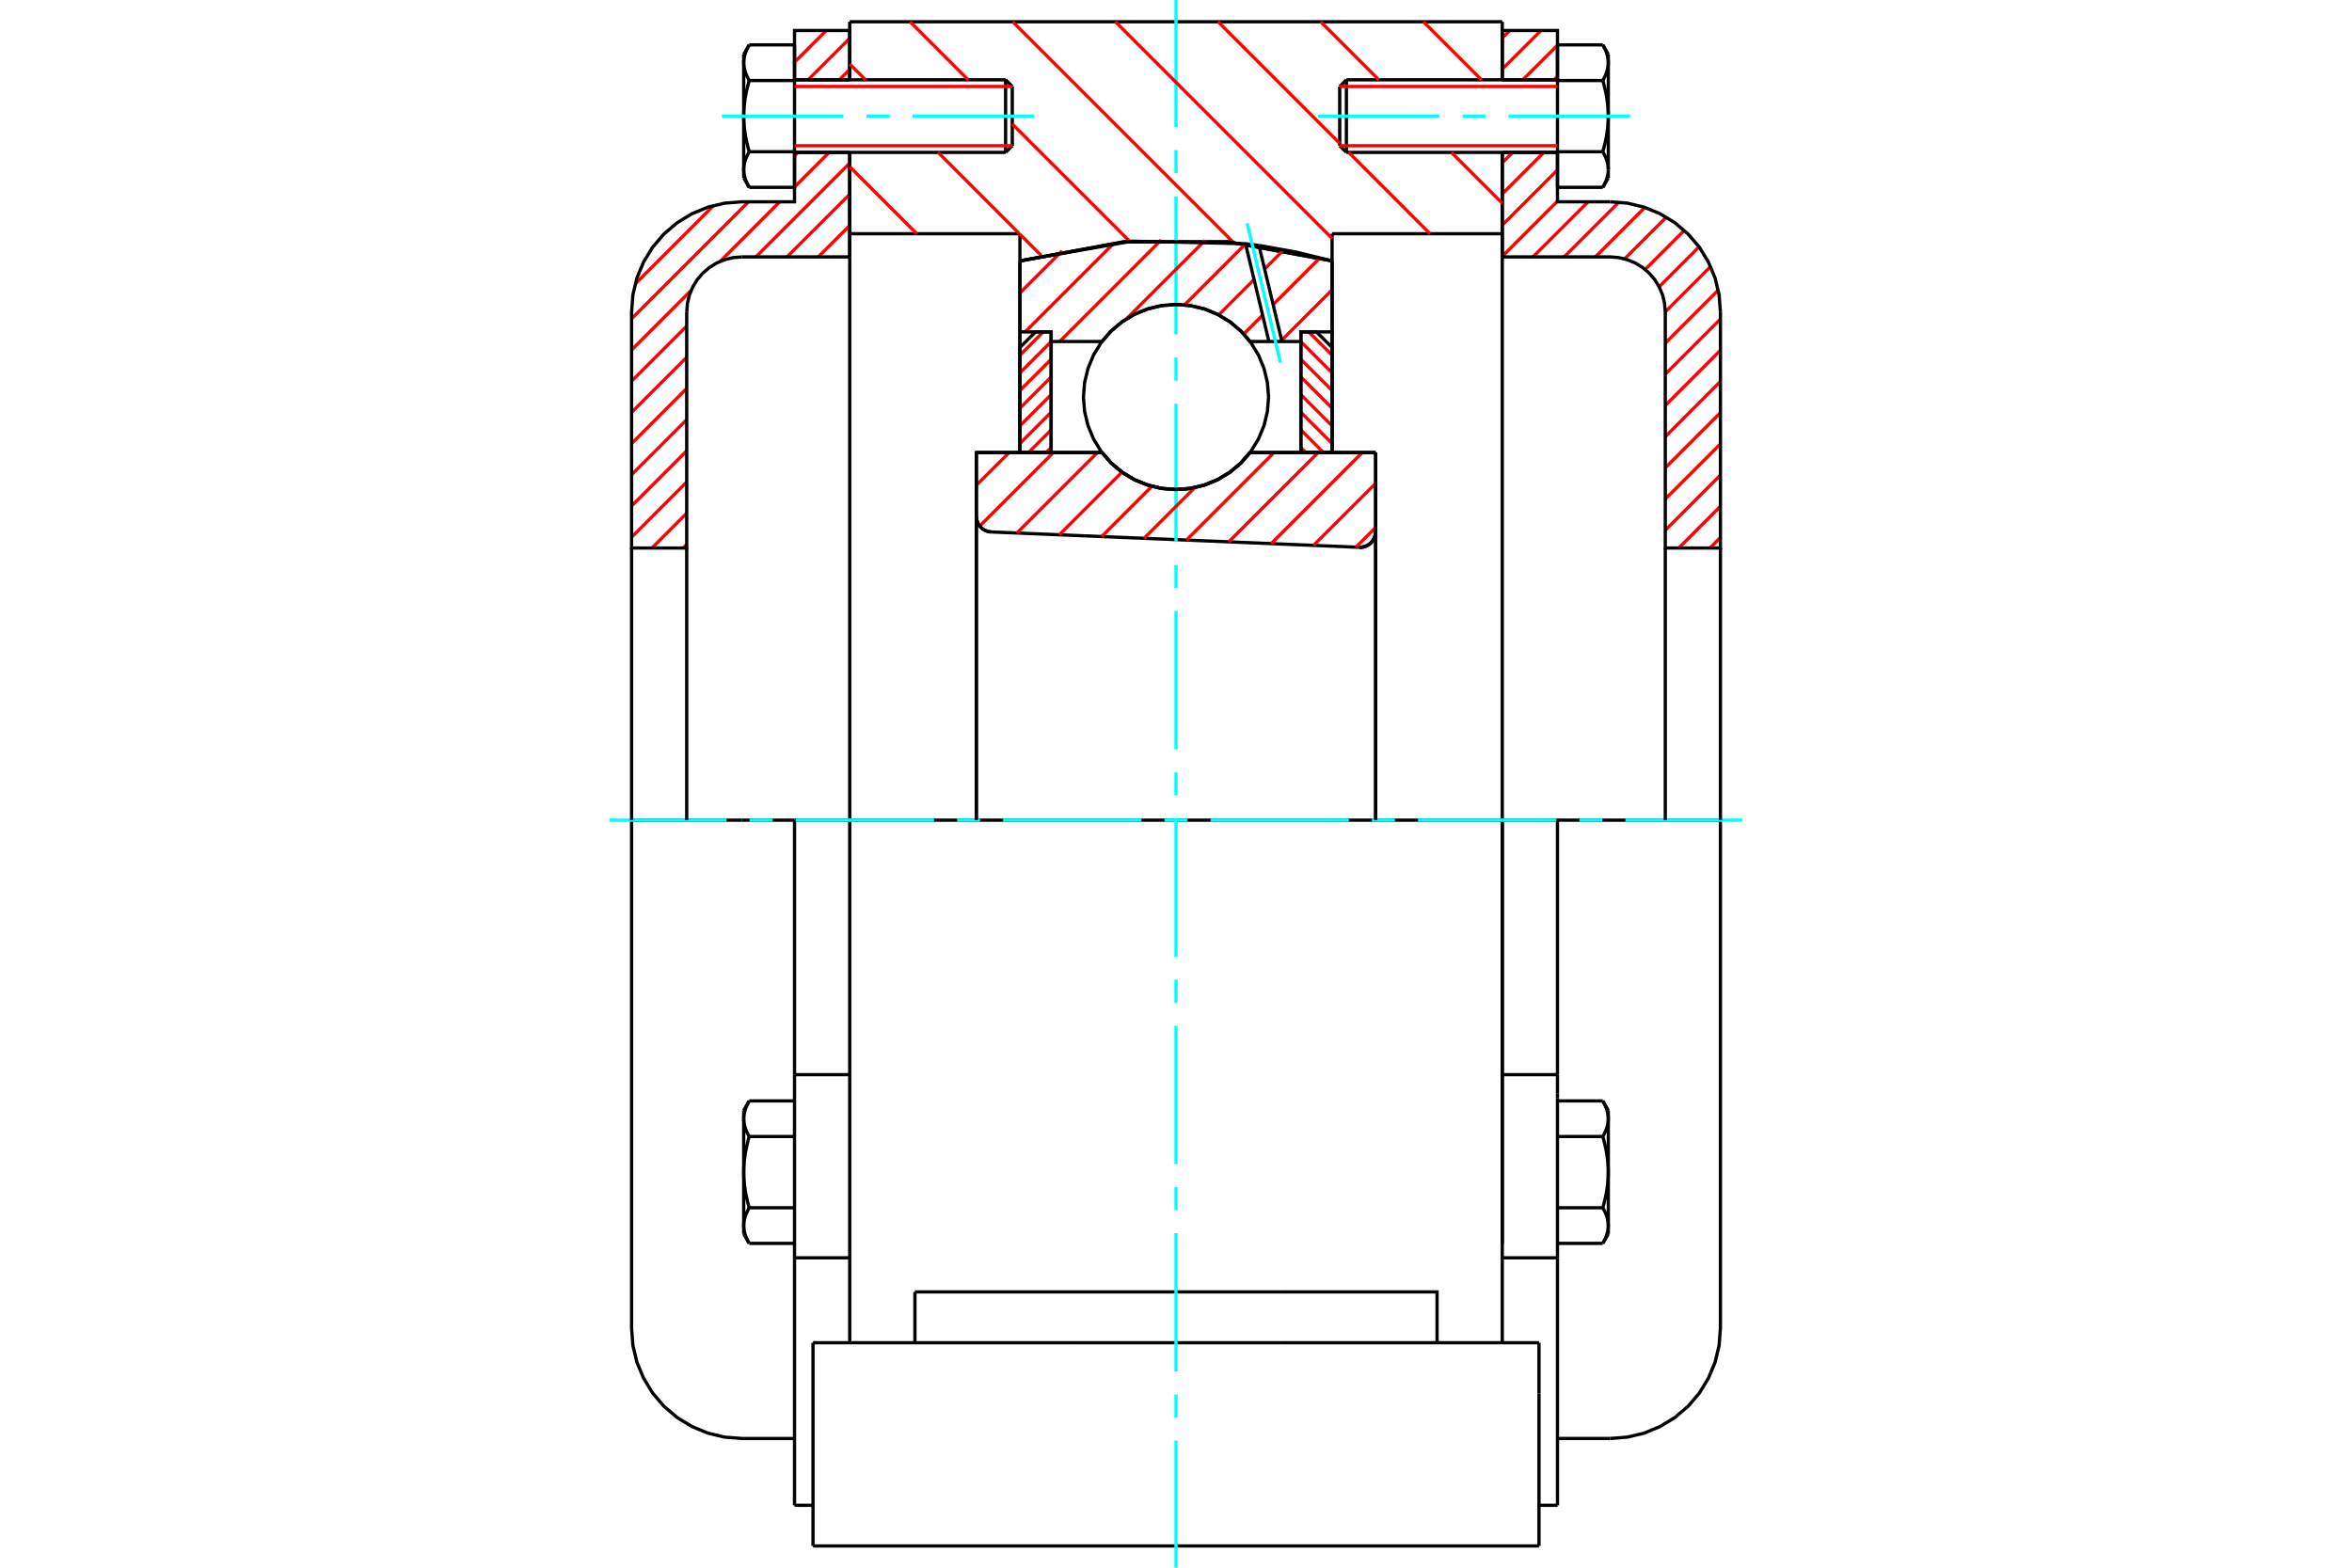 <?xml version="1.0" standalone="no"?>
<!DOCTYPE svg PUBLIC "-//W3C//DTD SVG 1.1//EN"
	"http://www.w3.org/Graphics/SVG/1.1/DTD/svg11.dtd">
<svg xmlns="http://www.w3.org/2000/svg" height="100%" width="100%" viewBox="0 0 36000 24000">
	<rect x="-1800" y="-1200" width="39600" height="26400" style="fill:#FFF"/>
	<g style="fill:none; fill-rule:evenodd" transform="matrix(1 0 0 1 0 0)">
		<g style="fill:none; stroke:#000; stroke-width:50; shape-rendering:geometricPrecision">
			<polyline points="20807,8379 20845,8377 20883,8369 20919,8356 20952,8337 20982,8312 21008,8283 21028,8251 21043,8216 21052,8178 21056,8140"/>
			<line x1="21056" y1="6928" x2="21056" y2="8140"/>
			<line x1="19133" y1="6928" x2="21056" y2="6928"/>
			<polyline points="16867,6928 17011,7092 17179,7232 17366,7345 17569,7427 17782,7478 18000,7494 18218,7478 18431,7427 18634,7345 18821,7232 18989,7092 19133,6928"/>
			<line x1="14944" y1="6928" x2="16867" y2="6928"/>
			<line x1="14944" y1="7905" x2="14944" y2="6928"/>
			<polyline points="14944,7905 14947,7942 14956,7977 14969,8011 14988,8042 15011,8070 15038,8095 15069,8115 15102,8130 15137,8139 15173,8144"/>
			<line x1="20807" y1="8379" x2="15173" y2="8144"/>
			<line x1="21056" y1="8140" x2="21056" y2="12556"/>
			<line x1="14944" y1="7905" x2="14944" y2="12556"/>
			<polyline points="20807,8379 20845,8377 20883,8369 20919,8356 20952,8337 20982,8312 21008,8283 21028,8251 21043,8216 21052,8178 21056,8140"/>
			<line x1="22994" y1="12556" x2="13006" y2="12556"/>
			<line x1="22994" y1="3578" x2="20389" y2="3578"/>
			<line x1="22994" y1="2333" x2="22994" y2="3578"/>
			<line x1="22994" y1="333" x2="22994" y2="1222"/>
			<line x1="13006" y1="333" x2="22994" y2="333"/>
			<line x1="13006" y1="1222" x2="13006" y2="333"/>
			<line x1="13006" y1="3578" x2="13006" y2="2333"/>
			<line x1="15611" y1="3578" x2="13006" y2="3578"/>
			<line x1="15611" y1="3994" x2="15611" y2="3578"/>
			<polyline points="20389,3994 18805,3703 17195,3703 15611,3994"/>
			<line x1="20389" y1="3578" x2="20389" y2="3994"/>
			<line x1="15611" y1="6928" x2="15611" y2="3994"/>
			<line x1="13006" y1="12556" x2="13006" y2="3578"/>
			<line x1="20389" y1="3994" x2="20389" y2="6928"/>
			<polyline points="13006,20556 13006,18781 13006,12556"/>
			<line x1="12444" y1="23667" x2="23556" y2="23667"/>
			<line x1="14004" y1="20556" x2="14004" y2="19778"/>
			<line x1="16402" y1="19778" x2="14004" y2="19778"/>
			<line x1="16402" y1="20556" x2="19598" y2="20556"/>
			<line x1="19598" y1="19778" x2="16402" y2="19778"/>
			<polyline points="21996,20556 21996,19778 19598,19778"/>
			<line x1="22994" y1="20556" x2="22994" y2="18781"/>
			<line x1="19598" y1="20556" x2="23556" y2="20556"/>
			<line x1="22994" y1="3578" x2="22994" y2="19041"/>
			<line x1="23556" y1="21333" x2="23556" y2="20556"/>
			<line x1="23556" y1="23667" x2="23556" y2="21333"/>
			<polyline points="12444,23667 12444,21333 12444,20556"/>
			<line x1="22994" y1="18781" x2="22994" y2="12556"/>
			<line x1="12444" y1="20556" x2="16402" y2="20556"/>
			<line x1="12161" y1="16452" x2="13006" y2="16452"/>
			<polyline points="12161,16452 12161,16736 12161,16809 12161,19256 12161,23045"/>
			<polyline points="11383,18762 11383,18770 11384,18777 11384,18785 11384,18792 11385,18800 11386,18807 11387,18815 11388,18822 11389,18830 11390,18837 11392,18845 11393,18852 11395,18860 11397,18867 11399,18875 11401,18882 11403,18890 11405,18898 11408,18905 11410,18913 11413,18921 11416,18928 11419,18936 11422,18944 11426,18952 11429,18960 11433,18968 11437,18976 11441,18984 11445,18993 11449,19001 11453,19009 11458,19018 11463,19026 11468,19035"/>
			<line x1="11383" y1="18889" x2="11383" y2="18762"/>
			<polyline points="11383,17944 11383,17959 11384,17974 11384,17989 11384,18004 11385,18019 11386,18034 11387,18049 11388,18064 11389,18079 11390,18094 11392,18109 11393,18124 11395,18139 11397,18154 11399,18169 11401,18184 11403,18199 11405,18215 11408,18230 11410,18246 11413,18261 11416,18277 11419,18292 11422,18308 11426,18324 11429,18340 11433,18356 11437,18372 11441,18389 11445,18405 11449,18422 11453,18438 11458,18455 11463,18472 11468,18490"/>
			<line x1="11383" y1="18762" x2="11383" y2="17944"/>
			<polyline points="11468,18490 11463,18498 11458,18507 11453,18515 11449,18524 11445,18532 11441,18540 11437,18548 11433,18557 11429,18565 11426,18573 11422,18581 11419,18588 11416,18596 11413,18604 11410,18612 11408,18620 11405,18627 11403,18635 11401,18642 11399,18650 11397,18658 11395,18665 11393,18673 11392,18680 11390,18688 11389,18695 11388,18703 11387,18710 11386,18718 11385,18725 11384,18732 11384,18740 11384,18747 11383,18755 11383,18762"/>
			<polyline points="11383,17127 11383,17134 11384,17142 11384,17149 11384,17156 11385,17164 11386,17171 11387,17179 11388,17186 11389,17194 11390,17201 11392,17209 11393,17216 11395,17224 11397,17231 11399,17239 11401,17246 11403,17254 11405,17262 11408,17269 11410,17277 11413,17285 11416,17293 11419,17300 11422,17308 11426,17316 11429,17324 11433,17332 11437,17340 11441,17349 11445,17357 11449,17365 11453,17374 11458,17382 11463,17391 11468,17399"/>
			<line x1="11383" y1="17944" x2="11383" y2="17127"/>
			<polyline points="11468,17399 11463,17416 11458,17433 11453,17450 11449,17467 11445,17484 11441,17500 11437,17517 11433,17533 11429,17549 11426,17565 11422,17581 11419,17597 11416,17612 11413,17628 11410,17643 11408,17659 11405,17674 11403,17689 11401,17705 11399,17720 11397,17735 11395,17750 11393,17765 11392,17780 11390,17795 11389,17810 11388,17825 11387,17840 11386,17855 11385,17870 11384,17885 11384,17900 11384,17914 11383,17929 11383,17944"/>
			<line x1="11383" y1="17127" x2="11383" y2="17000"/>
			<polyline points="11468,16854 11463,16863 11458,16871 11453,16880 11449,16888 11445,16896 11441,16904 11437,16913 11433,16921 11429,16929 11426,16937 11422,16945 11419,16953 11416,16960 11413,16968 11410,16976 11408,16984 11405,16991 11403,16999 11401,17007 11399,17014 11397,17022 11395,17029 11393,17037 11392,17044 11390,17052 11389,17059 11388,17067 11387,17074 11386,17082 11385,17089 11384,17097 11384,17104 11384,17112 11383,17119 11383,17127"/>
			<line x1="12161" y1="17399" x2="11468" y2="17399"/>
			<line x1="12161" y1="16854" x2="11468" y2="16854"/>
			<line x1="12161" y1="18490" x2="11468" y2="18490"/>
			<line x1="12161" y1="19035" x2="11468" y2="19035"/>
			<line x1="11356" y1="12556" x2="9667" y2="12556"/>
			<line x1="12161" y1="12556" x2="11356" y2="12556"/>
			<line x1="13006" y1="12556" x2="12161" y2="12556"/>
			<line x1="9667" y1="12556" x2="9667" y2="20333"/>
			<line x1="12161" y1="12556" x2="12161" y2="16452"/>
			<line x1="15494" y1="2231" x2="15494" y2="1324"/>
			<line x1="15392" y1="2333" x2="15392" y2="1222"/>
			<polyline points="11468,2323 11463,2332 11458,2340 11453,2349 11449,2357 11445,2365 11441,2374 11437,2382 11433,2390 11429,2398 11426,2406 11422,2414 11419,2422 11416,2430 11413,2437 11410,2445 11408,2453 11405,2461 11403,2468 11401,2476 11399,2483 11397,2491 11395,2498 11393,2506 11392,2513 11390,2521 11389,2528 11388,2536 11387,2543 11386,2551 11385,2558 11384,2566 11384,2573 11384,2581 11383,2588 11383,2596"/>
			<polyline points="11383,1778 11383,1793 11384,1808 11384,1823 11384,1838 11385,1853 11386,1867 11387,1882 11388,1897 11389,1912 11390,1927 11392,1942 11393,1957 11395,1972 11397,1987 11399,2002 11401,2018 11403,2033 11405,2048 11408,2063 11410,2079 11413,2094 11416,2110 11419,2126 11422,2141 11426,2157 11429,2173 11433,2189 11437,2206 11441,2222 11445,2238 11449,2255 11453,2272 11458,2289 11463,2306 11468,2323"/>
			<line x1="11383" y1="2596" x2="11383" y2="1778"/>
			<polyline points="11383,960 11383,967 11384,975 11384,982 11384,990 11385,997 11386,1005 11387,1012 11388,1020 11389,1027 11390,1035 11392,1042 11393,1050 11395,1057 11397,1065 11399,1072 11401,1080 11403,1087 11405,1095 11408,1103 11410,1110 11413,1118 11416,1126 11419,1134 11422,1142 11426,1150 11429,1158 11433,1166 11437,1174 11441,1182 11445,1190 11449,1199 11453,1207 11458,1215 11463,1224 11468,1233"/>
			<line x1="11383" y1="1778" x2="11383" y2="960"/>
			<polyline points="11468,1233 11463,1250 11458,1267 11453,1284 11449,1301 11445,1317 11441,1334 11437,1350 11433,1366 11429,1382 11426,1398 11422,1414 11419,1430 11416,1446 11413,1461 11410,1477 11408,1492 11405,1507 11403,1523 11401,1538 11399,1553 11397,1568 11395,1583 11393,1598 11392,1613 11390,1628 11389,1643 11388,1658 11387,1673 11386,1688 11385,1703 11384,1718 11384,1733 11384,1748 11383,1763 11383,1778"/>
			<line x1="11383" y1="960" x2="11383" y2="833"/>
			<polyline points="11468,687 11463,696 11458,704 11453,713 11449,721 11445,730 11441,738 11437,746 11433,754 11429,762 11426,770 11422,778 11419,786 11416,794 11413,802 11410,809 11408,817 11405,825 11403,832 11401,840 11399,848 11397,855 11395,863 11393,870 11392,878 11390,885 11389,893 11388,900 11387,908 11386,915 11385,922 11384,930 11384,937 11384,945 11383,952 11383,960"/>
			<polyline points="11383,2596 11383,2603 11384,2611 11384,2618 11384,2626 11385,2633 11386,2641 11387,2648 11388,2655 11389,2663 11390,2670 11392,2678 11393,2685 11395,2693 11397,2700 11399,2708 11401,2716 11403,2723 11405,2731 11408,2739 11410,2746 11413,2754 11416,2762 11419,2770 11422,2778 11426,2785 11429,2793 11433,2801 11437,2810 11441,2818 11445,2826 11449,2834 11453,2843 11458,2851 11463,2860 11468,2868"/>
			<line x1="11383" y1="2722" x2="11383" y2="2596"/>
			<line x1="12161" y1="687" x2="11468" y2="687"/>
			<line x1="12161" y1="1233" x2="11468" y2="1233"/>
			<line x1="12161" y1="1233" x2="12161" y2="687"/>
			<line x1="12161" y1="2323" x2="11468" y2="2323"/>
			<line x1="12161" y1="2323" x2="12161" y2="1233"/>
			<line x1="12161" y1="2868" x2="11468" y2="2868"/>
			<line x1="12161" y1="2868" x2="12161" y2="2323"/>
			<line x1="12161" y1="19256" x2="13006" y2="19256"/>
			<line x1="12161" y1="23045" x2="12444" y2="23045"/>
			<line x1="11383" y1="18889" x2="11468" y2="19035"/>
			<line x1="11468" y1="16854" x2="11383" y2="17000"/>
			<polyline points="9667,20333 9687,20598 9749,20855 9851,21100 9989,21326 10161,21528 10363,21700 10589,21838 10834,21940 11091,22001 11356,22022 12161,22022"/>
			<line x1="15392" y1="2333" x2="15494" y2="2231"/>
			<line x1="15494" y1="1324" x2="15392" y2="1222"/>
			<line x1="12161" y1="2333" x2="15392" y2="2333"/>
			<line x1="15392" y1="1222" x2="12161" y2="1222"/>
			<line x1="11468" y1="687" x2="11383" y2="833"/>
			<line x1="11383" y1="2722" x2="11468" y2="2868"/>
			<line x1="22994" y1="16452" x2="23839" y2="16452"/>
			<line x1="23839" y1="16736" x2="23839" y2="16452"/>
			<line x1="23839" y1="16809" x2="23839" y2="16736"/>
			<line x1="23839" y1="19256" x2="23839" y2="16809"/>
			<polyline points="23839,16452 23839,12556 22994,12556"/>
			<line x1="23839" y1="23045" x2="23839" y2="19256"/>
			<polyline points="24617,17127 24617,17119 24616,17112 24616,17104 24616,17097 24615,17089 24614,17082 24613,17074 24612,17067 24611,17059 24610,17052 24608,17044 24607,17037 24605,17029 24603,17022 24601,17014 24599,17007 24597,16999 24595,16991 24592,16984 24590,16976 24587,16968 24584,16960 24581,16953 24578,16945 24574,16937 24571,16929 24567,16921 24563,16913 24559,16904 24555,16896 24551,16888 24547,16880 24542,16871 24537,16863 24532,16854"/>
			<line x1="24617" y1="17000" x2="24617" y2="17127"/>
			<polyline points="24617,17944 24617,17929 24616,17914 24616,17900 24616,17885 24615,17870 24614,17855 24613,17840 24612,17825 24611,17810 24610,17795 24608,17780 24607,17765 24605,17750 24603,17735 24601,17720 24599,17705 24597,17689 24595,17674 24592,17659 24590,17643 24587,17628 24584,17612 24581,17597 24578,17581 24574,17565 24571,17549 24567,17533 24563,17517 24559,17500 24555,17484 24551,17467 24547,17450 24542,17433 24537,17416 24532,17399"/>
			<line x1="24617" y1="17127" x2="24617" y2="17944"/>
			<polyline points="24532,17399 24537,17391 24542,17382 24547,17374 24551,17365 24555,17357 24559,17349 24563,17340 24567,17332 24571,17324 24574,17316 24578,17308 24581,17300 24584,17293 24587,17285 24590,17277 24592,17269 24595,17262 24597,17254 24599,17246 24601,17239 24603,17231 24605,17224 24607,17216 24608,17209 24610,17201 24611,17194 24612,17186 24613,17179 24614,17171 24615,17164 24616,17156 24616,17149 24616,17142 24617,17134 24617,17127"/>
			<polyline points="24617,18762 24617,18755 24616,18747 24616,18740 24616,18732 24615,18725 24614,18718 24613,18710 24612,18703 24611,18695 24610,18688 24608,18680 24607,18673 24605,18665 24603,18658 24601,18650 24599,18642 24597,18635 24595,18627 24592,18620 24590,18612 24587,18604 24584,18596 24581,18588 24578,18581 24574,18573 24571,18565 24567,18557 24563,18548 24559,18540 24555,18532 24551,18524 24547,18515 24542,18507 24537,18498 24532,18490"/>
			<line x1="24617" y1="17944" x2="24617" y2="18762"/>
			<polyline points="24532,18490 24537,18472 24542,18455 24547,18438 24551,18422 24555,18405 24559,18389 24563,18372 24567,18356 24571,18340 24574,18324 24578,18308 24581,18292 24584,18277 24587,18261 24590,18246 24592,18230 24595,18215 24597,18199 24599,18184 24601,18169 24603,18154 24605,18139 24607,18124 24608,18109 24610,18094 24611,18079 24612,18064 24613,18049 24614,18034 24615,18019 24616,18004 24616,17989 24616,17974 24617,17959 24617,17944"/>
			<line x1="24617" y1="18762" x2="24617" y2="18889"/>
			<polyline points="24532,19035 24537,19026 24542,19018 24547,19009 24551,19001 24555,18993 24559,18984 24563,18976 24567,18968 24571,18960 24574,18952 24578,18944 24581,18936 24584,18928 24587,18921 24590,18913 24592,18905 24595,18898 24597,18890 24599,18882 24601,18875 24603,18867 24605,18860 24607,18852 24608,18845 24610,18837 24611,18830 24612,18822 24613,18815 24614,18807 24615,18800 24616,18792 24616,18785 24616,18777 24617,18770 24617,18762"/>
			<line x1="23839" y1="19035" x2="24532" y2="19035"/>
			<line x1="23839" y1="18490" x2="24532" y2="18490"/>
			<line x1="23839" y1="17399" x2="24532" y2="17399"/>
			<line x1="23839" y1="16854" x2="24532" y2="16854"/>
			<polyline points="26333,12556 24644,12556 23839,12556"/>
			<line x1="26333" y1="20333" x2="26333" y2="12556"/>
			<line x1="20506" y1="1324" x2="20506" y2="2231"/>
			<line x1="20608" y1="1222" x2="20608" y2="2333"/>
			<polyline points="24617,960 24617,952 24616,945 24616,937 24616,930 24615,922 24614,915 24613,908 24612,900 24611,893 24610,885 24608,878 24607,870 24605,863 24603,855 24601,848 24599,840 24597,832 24595,825 24592,817 24590,809 24587,802 24584,794 24581,786 24578,778 24574,770 24571,762 24567,754 24563,746 24559,738 24555,730 24551,721 24547,713 24542,704 24537,696 24532,687"/>
			<line x1="24617" y1="833" x2="24617" y2="960"/>
			<polyline points="24532,2868 24537,2860 24542,2851 24547,2843 24551,2834 24555,2826 24559,2818 24563,2810 24567,2801 24571,2793 24574,2785 24578,2778 24581,2770 24584,2762 24587,2754 24590,2746 24592,2739 24595,2731 24597,2723 24599,2716 24601,2708 24603,2700 24605,2693 24607,2685 24608,2678 24610,2670 24611,2663 24612,2655 24613,2648 24614,2641 24615,2633 24616,2626 24616,2618 24616,2611 24617,2603 24617,2596 24617,2722"/>
			<polyline points="24617,1778 24617,1763 24616,1748 24616,1733 24616,1718 24615,1703 24614,1688 24613,1673 24612,1658 24611,1643 24610,1628 24608,1613 24607,1598 24605,1583 24603,1568 24601,1553 24599,1538 24597,1523 24595,1507 24592,1492 24590,1477 24587,1461 24584,1446 24581,1430 24578,1414 24574,1398 24571,1382 24567,1366 24563,1350 24559,1334 24555,1317 24551,1301 24547,1284 24542,1267 24537,1250 24532,1233"/>
			<line x1="24617" y1="960" x2="24617" y2="1778"/>
			<polyline points="24532,1233 24537,1224 24542,1215 24547,1207 24551,1199 24555,1190 24559,1182 24563,1174 24567,1166 24571,1158 24574,1150 24578,1142 24581,1134 24584,1126 24587,1118 24590,1110 24592,1103 24595,1095 24597,1087 24599,1080 24601,1072 24603,1065 24605,1057 24607,1050 24608,1042 24610,1035 24611,1027 24612,1020 24613,1012 24614,1005 24615,997 24616,990 24616,982 24616,975 24617,967 24617,960"/>
			<polyline points="24617,2596 24617,2588 24616,2581 24616,2573 24616,2566 24615,2558 24614,2551 24613,2543 24612,2536 24611,2528 24610,2521 24608,2513 24607,2506 24605,2498 24603,2491 24601,2483 24599,2476 24597,2468 24595,2461 24592,2453 24590,2445 24587,2437 24584,2430 24581,2422 24578,2414 24574,2406 24571,2398 24567,2390 24563,2382 24559,2374 24555,2365 24551,2357 24547,2349 24542,2340 24537,2332 24532,2323"/>
			<line x1="24617" y1="1778" x2="24617" y2="2596"/>
			<polyline points="24532,2323 24537,2306 24542,2289 24547,2272 24551,2255 24555,2238 24559,2222 24563,2206 24567,2189 24571,2173 24574,2157 24578,2141 24581,2126 24584,2110 24587,2094 24590,2079 24592,2063 24595,2048 24597,2033 24599,2018 24601,2002 24603,1987 24605,1972 24607,1957 24608,1942 24610,1927 24611,1912 24612,1897 24613,1882 24614,1867 24615,1853 24616,1838 24616,1823 24616,1808 24617,1793 24617,1778"/>
			<line x1="23839" y1="1233" x2="24532" y2="1233"/>
			<polyline points="23839,1233 23839,2323 24532,2323"/>
			<line x1="23839" y1="687" x2="24532" y2="687"/>
			<line x1="23839" y1="687" x2="23839" y2="1233"/>
			<line x1="23839" y1="2868" x2="24532" y2="2868"/>
			<line x1="23839" y1="2323" x2="23839" y2="2868"/>
			<line x1="22994" y1="19256" x2="23839" y2="19256"/>
			<line x1="23556" y1="23045" x2="23839" y2="23045"/>
			<line x1="24617" y1="17000" x2="24532" y2="16854"/>
			<line x1="24532" y1="19035" x2="24617" y2="18889"/>
			<polyline points="24644,22022 24909,22001 25166,21940 25411,21838 25637,21700 25839,21528 26011,21326 26149,21100 26251,20855 26313,20598 26333,20333"/>
			<line x1="23839" y1="22022" x2="24644" y2="22022"/>
			<line x1="20608" y1="1222" x2="20506" y2="1324"/>
			<line x1="20506" y1="2231" x2="20608" y2="2333"/>
			<line x1="23839" y1="1222" x2="20608" y2="1222"/>
			<line x1="20608" y1="2333" x2="23839" y2="2333"/>
			<line x1="24617" y1="833" x2="24532" y2="687"/>
			<line x1="24532" y1="2868" x2="24617" y2="2722"/>
		</g>
		<g style="fill:none; stroke:#0FF; stroke-width:50; shape-rendering:geometricPrecision">
			<line x1="18000" y1="24000" x2="18000" y2="22054"/>
			<line x1="18000" y1="21701" x2="18000" y2="21349"/>
			<line x1="18000" y1="20996" x2="18000" y2="18879"/>
			<line x1="18000" y1="18526" x2="18000" y2="18174"/>
			<line x1="18000" y1="17821" x2="18000" y2="15704"/>
			<line x1="18000" y1="15351" x2="18000" y2="14999"/>
			<line x1="18000" y1="14646" x2="18000" y2="12529"/>
			<line x1="18000" y1="12176" x2="18000" y2="11824"/>
			<line x1="18000" y1="11471" x2="18000" y2="9354"/>
			<line x1="18000" y1="9001" x2="18000" y2="8649"/>
			<line x1="18000" y1="8296" x2="18000" y2="6179"/>
			<line x1="18000" y1="5826" x2="18000" y2="5474"/>
			<line x1="18000" y1="5121" x2="18000" y2="3004"/>
			<line x1="18000" y1="2651" x2="18000" y2="2299"/>
			<line x1="18000" y1="1946" x2="18000" y2="0"/>
			<line x1="9333" y1="12556" x2="11121" y2="12556"/>
			<line x1="11474" y1="12556" x2="11826" y2="12556"/>
			<line x1="12179" y1="12556" x2="14296" y2="12556"/>
			<line x1="14649" y1="12556" x2="15001" y2="12556"/>
			<line x1="15354" y1="12556" x2="17471" y2="12556"/>
			<line x1="17824" y1="12556" x2="18176" y2="12556"/>
			<line x1="18529" y1="12556" x2="20646" y2="12556"/>
			<line x1="20999" y1="12556" x2="21351" y2="12556"/>
			<line x1="21704" y1="12556" x2="23821" y2="12556"/>
			<line x1="24174" y1="12556" x2="24526" y2="12556"/>
			<line x1="24879" y1="12556" x2="26667" y2="12556"/>
			<line x1="11050" y1="1778" x2="12910" y2="1778"/>
			<line x1="13263" y1="1778" x2="13615" y2="1778"/>
			<line x1="13968" y1="1778" x2="15828" y2="1778"/>
			<line x1="20172" y1="1778" x2="22032" y2="1778"/>
			<line x1="22385" y1="1778" x2="22737" y2="1778"/>
			<line x1="23090" y1="1778" x2="24950" y2="1778"/>
		</g>
		<g style="fill:none; stroke:#F00; stroke-width:50; shape-rendering:geometricPrecision">
			<line x1="26333" y1="8229" x2="26173" y2="8389"/>
			<line x1="26333" y1="7751" x2="25696" y2="8389"/>
			<line x1="26333" y1="7273" x2="25489" y2="8118"/>
			<line x1="26333" y1="6796" x2="25489" y2="7640"/>
			<line x1="26333" y1="6318" x2="25489" y2="7162"/>
			<line x1="26333" y1="5840" x2="25489" y2="6685"/>
			<line x1="26333" y1="5363" x2="25489" y2="6207"/>
			<line x1="26333" y1="4885" x2="25489" y2="5729"/>
			<line x1="26299" y1="4442" x2="25489" y2="5252"/>
			<line x1="26182" y1="4081" x2="25489" y2="4774"/>
			<line x1="26006" y1="3779" x2="25395" y2="4391"/>
			<line x1="25779" y1="3528" x2="25181" y2="4126"/>
			<line x1="25505" y1="3325" x2="24866" y2="3963"/>
			<line x1="25177" y1="3175" x2="24419" y2="3933"/>
			<line x1="24779" y1="3095" x2="23941" y2="3933"/>
			<line x1="24308" y1="3089" x2="23463" y2="3933"/>
			<line x1="23839" y1="3080" x2="22994" y2="3925"/>
			<line x1="23839" y1="2602" x2="22994" y2="3447"/>
			<line x1="23630" y1="2333" x2="22994" y2="2969"/>
			<line x1="23153" y1="2333" x2="22994" y2="2492"/>
			<line x1="23839" y1="1169" x2="23786" y2="1222"/>
			<line x1="23839" y1="692" x2="23308" y2="1222"/>
			<line x1="23586" y1="467" x2="22994" y2="1058"/>
			<line x1="23109" y1="467" x2="22994" y2="581"/>
		</g>
		<g style="fill:none; stroke:#000; stroke-width:50; shape-rendering:geometricPrecision">
			<line x1="22994" y1="3933" x2="22994" y2="2333"/>
			<line x1="22994" y1="1222" x2="23839" y2="1222"/>
			<line x1="23839" y1="2333" x2="22994" y2="2333"/>
			<polyline points="22994,1222 22994,467 23839,467 23839,1222"/>
			<polyline points="23839,2333 23839,3089 24644,3089"/>
			<polyline points="26333,4778 26313,4514 26251,4256 26149,4011 26011,3785 25839,3584 25637,3411 25411,3273 25166,3172 24909,3110 24644,3089"/>
			<polyline points="26333,4778 26333,8389 25489,8389 25489,4778 25478,4646 25448,4517 25397,4394 25328,4281 25242,4181 25141,4095 25028,4025 24905,3975 24777,3944 24644,3933 22994,3933"/>
			<line x1="26333" y1="12556" x2="26333" y2="8389"/>
			<line x1="25489" y1="8389" x2="25489" y2="12556"/>
		</g>
		<g style="fill:none; stroke:#F00; stroke-width:50; shape-rendering:geometricPrecision">
			<line x1="10511" y1="8335" x2="10457" y2="8389"/>
			<line x1="10511" y1="7857" x2="9979" y2="8389"/>
			<line x1="10511" y1="7379" x2="9667" y2="8224"/>
			<line x1="10511" y1="6902" x2="9667" y2="7746"/>
			<line x1="13006" y1="3930" x2="13002" y2="3933"/>
			<line x1="10511" y1="6424" x2="9667" y2="7268"/>
			<line x1="13006" y1="3452" x2="12524" y2="3933"/>
			<line x1="10511" y1="5946" x2="9667" y2="6791"/>
			<line x1="13006" y1="2974" x2="12046" y2="3933"/>
			<line x1="10511" y1="5469" x2="9667" y2="6313"/>
			<line x1="13006" y1="2497" x2="11569" y2="3933"/>
			<line x1="10511" y1="4991" x2="9667" y2="5835"/>
			<line x1="12691" y1="2333" x2="12161" y2="2863"/>
			<line x1="11935" y1="3089" x2="11022" y2="4003"/>
			<line x1="10580" y1="4444" x2="9667" y2="5358"/>
			<line x1="12213" y1="2333" x2="12161" y2="2386"/>
			<line x1="11458" y1="3089" x2="9667" y2="4880"/>
			<line x1="13006" y1="1063" x2="12847" y2="1222"/>
			<line x1="10924" y1="3145" x2="9723" y2="4346"/>
			<line x1="13006" y1="586" x2="12369" y2="1222"/>
			<line x1="12647" y1="467" x2="12161" y2="952"/>
			<line x1="12169" y1="467" x2="12161" y2="475"/>
		</g>
		<g style="fill:none; stroke:#000; stroke-width:50; shape-rendering:geometricPrecision">
			<line x1="13006" y1="3933" x2="13006" y2="2333"/>
			<line x1="13006" y1="1222" x2="12161" y2="1222"/>
			<line x1="12161" y1="2333" x2="13006" y2="2333"/>
			<polyline points="13006,1222 13006,467 12161,467 12161,1222"/>
			<polyline points="12161,2333 12161,3089 11356,3089 11091,3110 10834,3172 10589,3273 10363,3411 10161,3584 9989,3785 9851,4011 9749,4256 9687,4514 9667,4778 9667,8389 10511,8389 10511,4778"/>
			<polyline points="11356,3933 11223,3944 11095,3975 10972,4025 10859,4095 10758,4181 10672,4281 10603,4394 10552,4517 10522,4646 10511,4778"/>
			<line x1="11356" y1="3933" x2="13006" y2="3933"/>
			<line x1="9667" y1="12556" x2="9667" y2="8389"/>
			<line x1="10511" y1="8389" x2="10511" y2="12556"/>
		</g>
		<g style="fill:none; stroke:#F00; stroke-width:50; shape-rendering:geometricPrecision">
			<line x1="21787" y1="333" x2="22676" y2="1222"/>
			<line x1="20215" y1="333" x2="21104" y2="1222"/>
			<line x1="22215" y1="2333" x2="22994" y2="3112"/>
			<line x1="18644" y1="333" x2="20506" y2="2195"/>
			<line x1="20644" y1="2333" x2="21888" y2="3578"/>
			<line x1="17073" y1="333" x2="20389" y2="3650"/>
			<line x1="15501" y1="333" x2="18882" y2="3714"/>
			<line x1="13930" y1="333" x2="14819" y2="1222"/>
			<line x1="15494" y1="1898" x2="17296" y2="3699"/>
			<line x1="13006" y1="980" x2="13248" y2="1222"/>
			<line x1="14359" y1="2333" x2="15603" y2="3578"/>
			<line x1="15611" y1="3586" x2="15936" y2="3910"/>
			<line x1="13006" y1="2552" x2="14032" y2="3578"/>
		</g>
		<g style="fill:none; stroke:#000; stroke-width:50; shape-rendering:geometricPrecision">
			<polyline points="20389,3994 18805,3703 17195,3703 15611,3994"/>
		</g>
		<g style="fill:none; stroke:#F00; stroke-width:50; shape-rendering:geometricPrecision">
			<line x1="15968" y1="5081" x2="15611" y2="5438"/>
			<line x1="16089" y1="5230" x2="15611" y2="5708"/>
			<line x1="16089" y1="5501" x2="15611" y2="5978"/>
			<line x1="16089" y1="5771" x2="15611" y2="6249"/>
			<line x1="16089" y1="6041" x2="15611" y2="6519"/>
			<line x1="16089" y1="6311" x2="15611" y2="6789"/>
			<line x1="16089" y1="6582" x2="15743" y2="6928"/>
			<line x1="16089" y1="6852" x2="16013" y2="6928"/>
		</g>
		<g style="fill:none; stroke:#000; stroke-width:50; shape-rendering:geometricPrecision">
			<polyline points="16089,6928 16089,5081 15850,5081 15611,5320 15611,6928 16089,6928"/>
		</g>
		<g style="fill:none; stroke:#F00; stroke-width:50; shape-rendering:geometricPrecision">
			<line x1="20032" y1="5081" x2="20389" y2="5438"/>
			<line x1="19911" y1="5230" x2="20389" y2="5708"/>
			<line x1="19911" y1="5501" x2="20389" y2="5978"/>
			<line x1="19911" y1="5771" x2="20389" y2="6249"/>
			<line x1="19911" y1="6041" x2="20389" y2="6519"/>
			<line x1="19911" y1="6311" x2="20389" y2="6789"/>
			<line x1="19911" y1="6582" x2="20257" y2="6928"/>
			<line x1="19911" y1="6852" x2="19987" y2="6928"/>
		</g>
		<g style="fill:none; stroke:#000; stroke-width:50; shape-rendering:geometricPrecision">
			<polyline points="19911,6928 19911,5081 20150,5081 20389,5320 20389,6928 19911,6928"/>
			<polyline points="19417,6078 19399,5856 19347,5640 19262,5435 19146,5245 19002,5076 18833,4932 18643,4816 18438,4730 18222,4679 18000,4661 17778,4679 17562,4730 17357,4816 17167,4932 16998,5076 16854,5245 16738,5435 16653,5640 16601,5856 16583,6078 16601,6299 16653,6516 16738,6721 16854,6910 16998,7080 17167,7224 17357,7340 17562,7425 17778,7477 18000,7494 18222,7477 18438,7425 18643,7340 18833,7224 19002,7080 19146,6910 19262,6721 19347,6516 19399,6299 19417,6078"/>
		</g>
		<g style="fill:none; stroke:#F00; stroke-width:50; shape-rendering:geometricPrecision">
			<line x1="20389" y1="4437" x2="19618" y2="5208"/>
			<line x1="20202" y1="3948" x2="19487" y2="4663"/>
			<line x1="19326" y1="4824" x2="19037" y2="5113"/>
			<line x1="19649" y1="3825" x2="19356" y2="4118"/>
			<line x1="19195" y1="4279" x2="18653" y2="4821"/>
			<line x1="19064" y1="3734" x2="18131" y2="4668"/>
			<line x1="18444" y1="3680" x2="17241" y2="4882"/>
			<line x1="17774" y1="3673" x2="16220" y2="5228"/>
			<line x1="17050" y1="3722" x2="15691" y2="5081"/>
			<line x1="16256" y1="3840" x2="15611" y2="4485"/>
		</g>
		<g style="fill:none; stroke:#000; stroke-width:50; shape-rendering:geometricPrecision">
			<polyline points="15611,6928 15611,5081 15611,3994"/>
			<polyline points="19064,3731 17324,3692 15611,3994"/>
			<polyline points="19270,3758 19167,3744 19064,3731"/>
			<polyline points="20389,3994 19833,3858 19270,3758"/>
			<polyline points="20389,3994 20389,5081 19911,5081 19911,5228 19911,6928"/>
			<polyline points="19911,5228 19622,5228 19422,5228 19133,5228 18989,5063 18821,4923 18634,4811 18431,4728 18218,4678 18000,4661 17782,4678 17569,4728 17366,4811 17179,4923 17011,5063 16867,5228 16089,5228 16089,6928"/>
			<polyline points="16089,5228 16089,5081 15611,5081"/>
			<line x1="20389" y1="5081" x2="20389" y2="6928"/>
		</g>
		<g style="fill:none; stroke:#0FF; stroke-width:50; shape-rendering:geometricPrecision">
			<line x1="19600" y1="5554" x2="19088" y2="3417"/>
		</g>
		<g style="fill:none; stroke:#000; stroke-width:50; shape-rendering:geometricPrecision">
			<line x1="19422" y1="5228" x2="19064" y2="3731"/>
			<line x1="19622" y1="5228" x2="19270" y2="3758"/>
		</g>
		<g style="fill:none; stroke:#F00; stroke-width:50; shape-rendering:geometricPrecision">
			<line x1="21056" y1="8075" x2="20754" y2="8376"/>
			<line x1="21056" y1="7399" x2="20105" y2="8349"/>
			<line x1="20851" y1="6928" x2="19457" y2="8322"/>
			<line x1="20176" y1="6928" x2="18808" y2="8295"/>
			<line x1="19500" y1="6928" x2="18160" y2="8268"/>
			<line x1="18287" y1="7465" x2="17511" y2="8241"/>
			<line x1="17631" y1="7445" x2="16862" y2="8214"/>
			<line x1="17173" y1="7228" x2="16214" y2="8187"/>
			<line x1="16797" y1="6928" x2="15565" y2="8160"/>
			<line x1="16122" y1="6928" x2="14996" y2="8053"/>
			<line x1="15446" y1="6928" x2="14944" y2="7429"/>
		</g>
		<g style="fill:none; stroke:#000; stroke-width:50; shape-rendering:geometricPrecision">
			<polyline points="14944,7905 14947,7942 14956,7977 14969,8011 14988,8042 15011,8070 15038,8095 15069,8115 15102,8130 15137,8139 15173,8144"/>
			<polyline points="20807,8379 20845,8377 20883,8369 20919,8356 20952,8337 20982,8312 21008,8283 21028,8251 21043,8216 21052,8178 21056,8140"/>
			<polyline points="21056,6928 20578,6928 19133,6928"/>
			<polyline points="16867,6928 17011,7092 17179,7232 17366,7345 17569,7427 17782,7478 18000,7494 18218,7478 18431,7427 18634,7345 18821,7232 18989,7092 19133,6928"/>
			<polyline points="16867,6928 15422,6928 14944,6928 14944,12556"/>
			<line x1="21056" y1="12556" x2="21056" y2="6928"/>
		</g>
		<g style="fill:none; stroke:#F00; stroke-width:50; shape-rendering:geometricPrecision">
			<line x1="23839" y1="1324" x2="20506" y2="1324"/>
			<line x1="20506" y1="2231" x2="23839" y2="2231"/>
		</g>
		<g style="fill:none; stroke:#F00; stroke-width:50; shape-rendering:geometricPrecision">
			<line x1="12161" y1="1324" x2="15494" y2="1324"/>
			<line x1="15494" y1="2231" x2="12161" y2="2231"/>
		</g>
	</g>
</svg>
